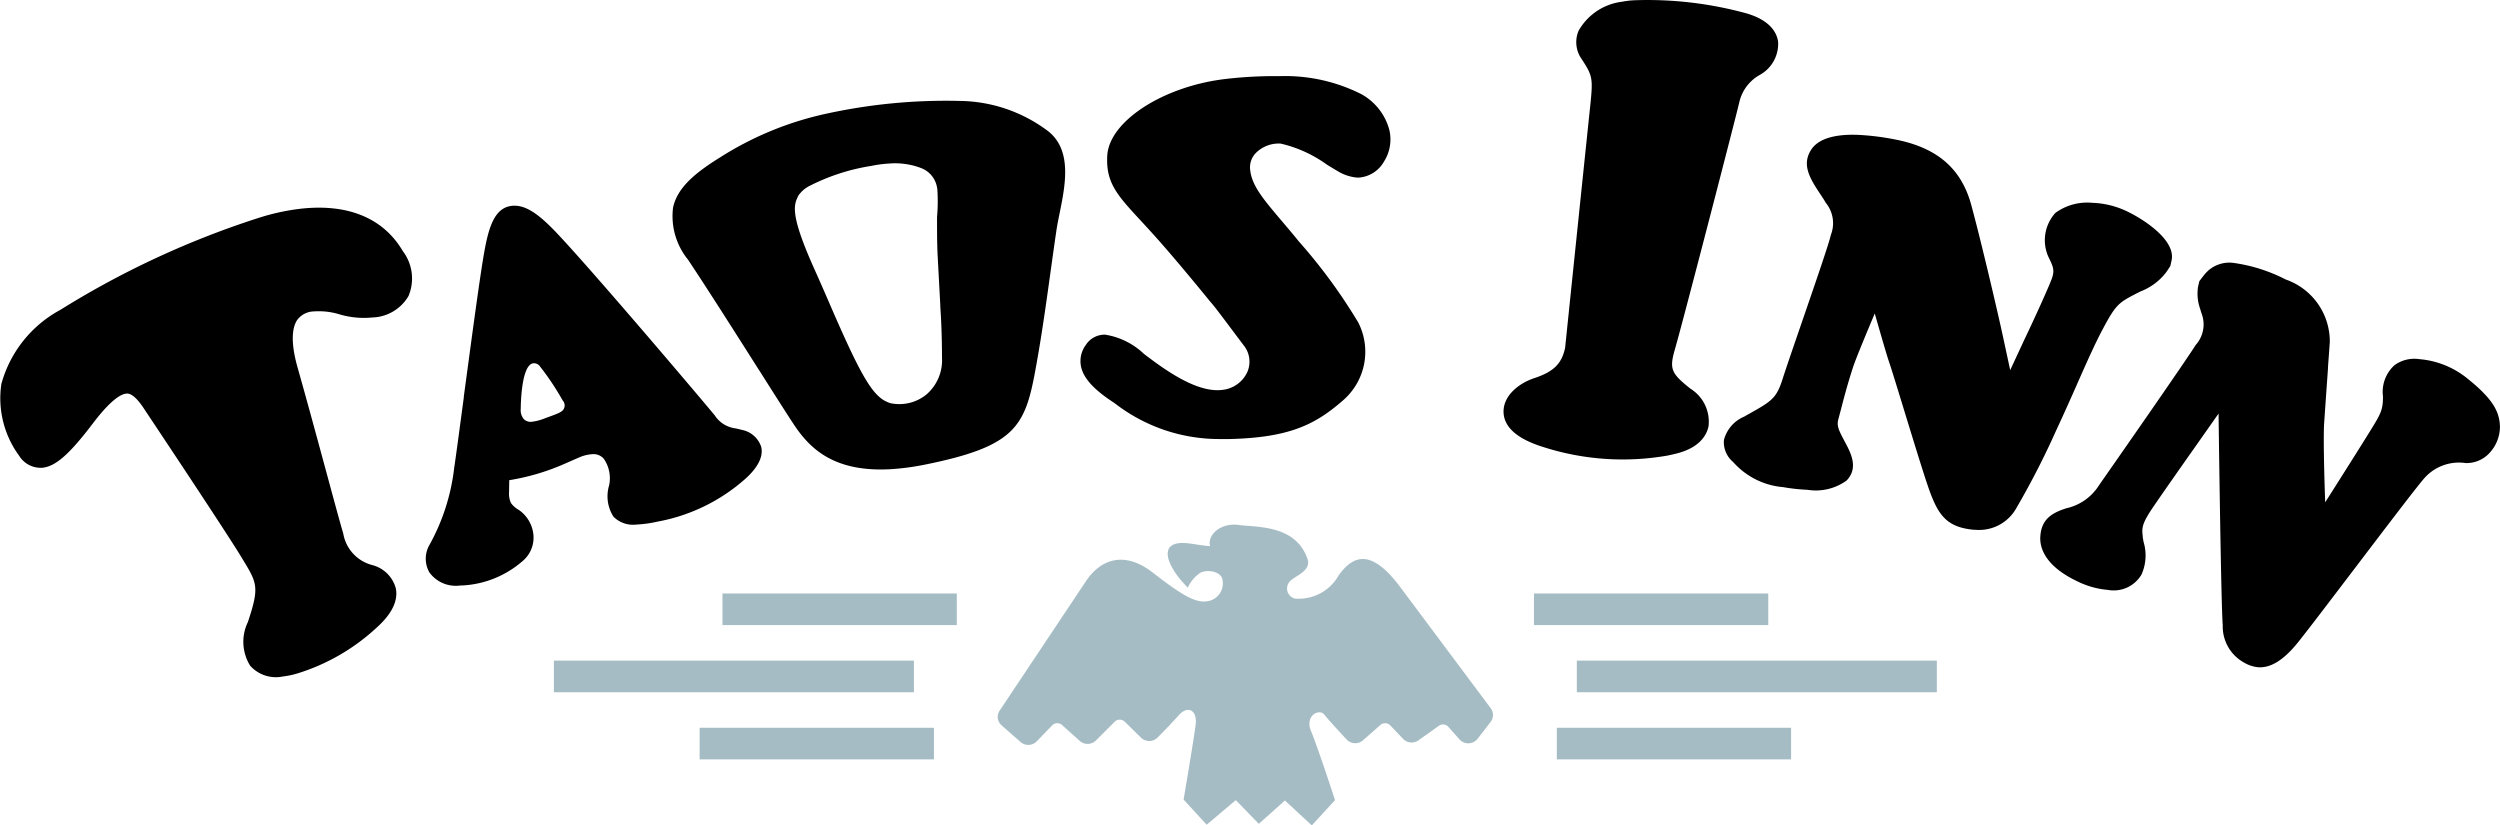 <svg xmlns="http://www.w3.org/2000/svg" id="Taos_Inn_web_logo" data-name="Taos Inn web logo" width="164.978" height="54.472" viewBox="0 0 164.978 54.472"><g id="Group_27" data-name="Group 27"><g id="Group_25" data-name="Group 25" transform="translate(0 0)"><path id="Path_293" data-name="Path 293" d="M98.368,47.64l-.857,1.108a.778.778,0,0,1-1.2.041l-.729-.822a.474.474,0,0,0-.631-.069c-.539.387-1.01.721-1.349.959a.777.777,0,0,1-1.012-.1l-.841-.884a.474.474,0,0,0-.656-.029l-1.144,1.007a.777.777,0,0,1-1.084-.053c-.519-.557-1.268-1.372-1.468-1.638-.313-.418-1.322.035-.87,1.114S88.1,52.8,88.1,52.8l-1.532,1.67-1.775-1.644-1.723,1.541L81.552,52.8,79.63,54.424l-1.524-1.66s.7-4.107.8-4.977-.48-1.311-1.148-.557c-.448.506-.977,1.05-1.365,1.44a.778.778,0,0,1-1.1.006l-1.067-1.048a.474.474,0,0,0-.667,0l-1.235,1.235a.779.779,0,0,1-1.071.029l-1.164-1.046a.473.473,0,0,0-.657.023l-1.012,1.05a.778.778,0,0,1-1.074.045l-1.252-1.1a.736.736,0,0,1-.129-.964l5.7-8.548c.975-1.462,2.541-2.019,4.421-.557s2.819,2.019,3.585,1.88a1.18,1.18,0,0,0,1.01-1.358c-.035-.661-1.176-.784-1.567-.452a2.37,2.37,0,0,0-.73.915c-1.219-1.229-1.643-2.367-1.079-2.763s1.506-.045,2.55.024c-.2-.747.718-1.562,1.879-1.4s3.774-.03,4.551,2.248c.27.791-.836,1.114-1.148,1.462A.683.683,0,0,0,85.45,39.5a3.014,3.014,0,0,0,2.889-1.532c1.045-1.462,2.24-1.624,4.009.7l6.028,8.071A.743.743,0,0,1,98.368,47.64Z" fill="#a5bcc4"></path><g id="Group_23" data-name="Group 23"><rect id="Rectangle_12" data-name="Rectangle 12" width="15.462" height="2.087" transform="translate(101.228 39.164)" fill="#a5bcc4"></rect><rect id="Rectangle_13" data-name="Rectangle 13" width="23.758" height="2.087" transform="translate(104.056 43.595)" fill="#a5bcc4"></rect><rect id="Rectangle_14" data-name="Rectangle 14" width="15.461" height="2.087" transform="translate(102.736 48.026)" fill="#a5bcc4"></rect></g><g id="Group_24" data-name="Group 24"><rect id="Rectangle_15" data-name="Rectangle 15" width="15.462" height="2.087" transform="translate(47.677 39.164)" fill="#a5bcc4"></rect><rect id="Rectangle_16" data-name="Rectangle 16" width="23.759" height="2.087" transform="translate(36.552 43.595)" fill="#a5bcc4"></rect><rect id="Rectangle_17" data-name="Rectangle 17" width="15.462" height="2.087" transform="translate(46.169 48.026)" fill="#a5bcc4"></rect></g></g><g id="Group_26" data-name="Group 26" transform="translate(0 0)"><path id="Path_294" data-name="Path 294" d="M19.875,13.77a14.661,14.661,0,0,0-2.78.6A58.607,58.607,0,0,0,3.979,20.45,7.943,7.943,0,0,0,.091,25.333a6.41,6.41,0,0,0,1.177,4.749,1.669,1.669,0,0,0,1.541.785c.874-.1,1.774-.891,3.326-2.934,1.177-1.549,1.84-1.92,2.19-1.957.12-.014.481-.051,1.141.939,2.007,3.014,5.519,8.3,6.478,9.875l.065.109c.969,1.593,1.119,1.837.35,4.149a2.984,2.984,0,0,0,.153,2.887,2.277,2.277,0,0,0,2.161.706,5.549,5.549,0,0,0,1.038-.226,13.579,13.579,0,0,0,5.155-3.007c1-.9,1.418-1.771,1.254-2.582a2.168,2.168,0,0,0-1.545-1.534,2.6,2.6,0,0,1-1.924-2.087c-.222-.746-.6-2.149-1.082-3.927-.55-2.029-1.235-4.56-1.931-7.025-.525-1.851-.3-2.731-.025-3.138a1.4,1.4,0,0,1,1.093-.564,4.639,4.639,0,0,1,1.719.2,5.674,5.674,0,0,0,2.143.2,2.864,2.864,0,0,0,2.39-1.415,2.987,2.987,0,0,0-.372-2.96C25.311,14.406,22.99,13.432,19.875,13.77Zm69.95-7.563a11.161,11.161,0,0,0-5.378-1.182,27.723,27.723,0,0,0-3.494.178c-4.15.462-7.761,2.786-7.884,5.073-.1,1.789.67,2.618,2.2,4.272.306.331.649.706,1.031,1.131,1.476,1.651,3.542,4.2,3.564,4.225l.01.015.015.014c.251.284.638.8,1.221,1.575.273.363.593.792.972,1.294a1.713,1.713,0,0,1,.241,1.724,2.037,2.037,0,0,1-1.636,1.2,2.361,2.361,0,0,1-.4.022c-1.654-.029-3.618-1.5-4.791-2.389a4.791,4.791,0,0,0-2.562-1.273,1.471,1.471,0,0,0-1.278.677,1.79,1.79,0,0,0-.325,1.389c.142.756.784,1.491,2.012,2.312l.214.142a11.235,11.235,0,0,0,6.887,2.367c.222,0,.451,0,.681,0,3.935-.091,5.647-.946,7.436-2.495a4.244,4.244,0,0,0,1.075-5.192A35.8,35.8,0,0,0,85.7,15.919c-.4-.5-.787-.949-1.122-1.345-1.239-1.462-1.986-2.346-2.081-3.4a1.347,1.347,0,0,1,.372-1.072,2.133,2.133,0,0,1,1.537-.63c.04,0,.084,0,.124.008a8.429,8.429,0,0,1,3.024,1.378c.241.149.47.291.674.407a2.951,2.951,0,0,0,1.381.458,2.078,2.078,0,0,0,1.72-1.058,2.72,2.72,0,0,0,.35-2.109A3.814,3.814,0,0,0,89.825,6.207Zm21.729,19.442c-1.3-1.032-1.4-1.305-1.009-2.654.513-1.764,4.037-15.381,4.237-16.261a2.765,2.765,0,0,1,1.366-1.8,2.343,2.343,0,0,0,1.192-2.171c-.081-.6-.507-1.411-2.07-1.876A24.69,24.69,0,0,0,107.9.015a5.719,5.719,0,0,0-.864.1,3.829,3.829,0,0,0-2.864,1.917,1.925,1.925,0,0,0,.193,1.85c.755,1.16.773,1.255.551,3.349s-1.552,14.941-1.633,15.73c-.226,1.047-.761,1.571-2.033,1.993-1.02.338-2.04,1.152-2.029,2.218.011,1.018.911,1.807,2.674,2.345a17.152,17.152,0,0,0,8.136.549c.27-.054.528-.116.769-.182,1.475-.422,1.854-1.28,1.949-1.756A2.564,2.564,0,0,0,111.554,25.649Zm25.54-.356.019-.044c.615-1.385,1.143-2.582,1.665-3.556.816-1.531,1.023-1.713,2.094-2.265.117-.062.234-.117.357-.182l.037-.018a3.9,3.9,0,0,0,1.694-1.273l.262-.4.081-.356c.32-1.418-2.066-2.855-3.014-3.287a5.706,5.706,0,0,0-2.2-.527,3.582,3.582,0,0,0-2.448.661A2.68,2.68,0,0,0,135.2,17c.292.589.4.847.2,1.393s-1.112,2.563-1.68,3.745l-.011.025c-.036.077-.073.157-.113.237l-.94,2.025-.47-2.178c-.047-.225-.1-.447-.145-.662-.449-2-1.349-5.825-1.953-8.05-.66-2.436-2.281-3.818-5.1-4.345a16.694,16.694,0,0,0-2.382-.291c-2.5-.091-3,.822-3.166,1.12-.489.9-.019,1.734.648,2.738.135.2.273.407.4.629a2.122,2.122,0,0,1,.335,2.109c-.131.578-.958,2.989-1.942,5.843l-.04.116c-.506,1.477-.987,2.869-1.18,3.48-.427,1.36-.711,1.52-2.3,2.411l-.269.153a2.3,2.3,0,0,0-1.327,1.534,1.7,1.7,0,0,0,.587,1.44l.109.113a4.939,4.939,0,0,0,3.2,1.56,12.44,12.44,0,0,0,1.621.178,3.461,3.461,0,0,0,2.576-.611c.7-.735.408-1.56,0-2.345l-.12-.226c-.386-.731-.547-1.029-.423-1.476.048-.175.1-.382.168-.629.168-.658.4-1.564.8-2.8.229-.706,1.435-3.549,1.435-3.549s.765,2.691.926,3.145c.178.516.641,2.029,1.049,3.363.568,1.851,1.21,3.953,1.556,4.953.6,1.738,1.137,2.552,2.714,2.778a3.967,3.967,0,0,0,.452.04,2.813,2.813,0,0,0,2.663-1.466,53.473,53.473,0,0,0,2.62-5.115C136.216,27.278,136.683,26.224,137.094,25.293Zm25.7-.342A5.781,5.781,0,0,0,159.65,23.7a2.218,2.218,0,0,0-1.635.4,2.374,2.374,0,0,0-.759,2.065v.069c-.01.829-.152,1.087-.851,2.214-.9,1.458-2.963,4.7-2.963,4.7s-.149-3.982-.069-5.214c.081-1.193.175-2.52.252-3.6l0-.077c.051-.731.1-1.334.121-1.7a4.326,4.326,0,0,0-2.9-4.109,10.8,10.8,0,0,0-3.462-1.1,2.111,2.111,0,0,0-1.614.469,2.883,2.883,0,0,0-.383.411l-.251.331-.084.363a2.989,2.989,0,0,0,.142,1.469c.029.1.058.2.088.288a2.024,2.024,0,0,1-.379,2.079c-.758,1.193-4.73,6.891-6.037,8.764l-.019.025-.473.684a3.414,3.414,0,0,1-2.008,1.309c-1.009.323-1.65.748-1.723,1.865-.044.658.222,1.923,2.5,2.985a5.58,5.58,0,0,0,1.957.538,2.126,2.126,0,0,0,2.219-1.011,3.075,3.075,0,0,0,.145-2.13,3.6,3.6,0,0,1-.065-.393c0-.062-.011-.116-.015-.182-.044-.465.062-.814.765-1.84.554-.811,1.756-2.527,2.671-3.825l1.585-2.254s.16,12.613.277,13.97a2.714,2.714,0,0,0,1.406,2.461,2.22,2.22,0,0,0,.939.309c.836.055,1.7-.49,2.643-1.672.674-.84,2.16-2.8,3.738-4.873,2.349-3.09,4.179-5.494,4.612-5.97a3.041,3.041,0,0,1,2.689-.96,2.055,2.055,0,0,0,1.538-.625,2.556,2.556,0,0,0,.728-1.8C164.937,27.2,164.561,26.355,162.791,24.951ZM48.935,28.365a3.986,3.986,0,0,0-.43-.1,1.917,1.917,0,0,1-1.341-.858c-.991-1.2-7.742-9.163-10.274-11.872-1.119-1.2-2.052-1.985-2.977-1.96-1.148.033-1.592,1.138-1.906,2.786-.3,1.549-.9,6.13-1.4,9.81l0,.018,0,.036c-.259,1.935-.525,3.938-.631,4.622a13.714,13.714,0,0,1-1.581,5.014l-.029.054a1.83,1.83,0,0,0-.033,1.855,2.153,2.153,0,0,0,2.059.865l.124,0a6.55,6.55,0,0,0,3.96-1.6,2.011,2.011,0,0,0,.729-1.691,2.253,2.253,0,0,0-.977-1.7,1.523,1.523,0,0,1-.5-.44l-.018-.033-.015-.032a1.476,1.476,0,0,1-.1-.677v-.054l.011-.72a14.938,14.938,0,0,0,3.465-1l.124-.054c.295-.127.619-.273.976-.426a2.572,2.572,0,0,1,.922-.236.894.894,0,0,1,.751.3,2.261,2.261,0,0,1,.353,1.756,2.5,2.5,0,0,0,.284,2.065,1.825,1.825,0,0,0,1.512.524,8.088,8.088,0,0,0,1.392-.193,11.963,11.963,0,0,0,5.9-2.916c.772-.731,1.093-1.411.947-2.022A1.677,1.677,0,0,0,48.935,28.365ZM37.243,26.889c-.088.284-.31.364-1.246.7a3.364,3.364,0,0,1-.929.247.646.646,0,0,1-.488-.164.915.915,0,0,1-.215-.694c0-.029,0-2.971.856-3.007a.485.485,0,0,1,.422.222,17.349,17.349,0,0,1,1.392,2.065c.051.087.084.149.11.185A.474.474,0,0,1,37.243,26.889ZM69.028,8.552a.67.67,0,0,0-.058-.04,9.85,9.85,0,0,0-5.611-1.851,36.965,36.965,0,0,0-8.872.851,21.484,21.484,0,0,0-6.948,2.862c-1.665,1.033-2.834,2-3.122,3.32a4.548,4.548,0,0,0,.984,3.439c1.242,1.862,3.166,4.891,4.71,7.324l.011.014.081.127.018.029c.936,1.477,1.745,2.749,2.149,3.36,1.046,1.586,2.62,3.175,6.365,2.978a16.621,16.621,0,0,0,2.329-.309c5.854-1.185,6.565-2.465,7.243-6.127.59-3.178.936-6.119,1.406-9.312C70.008,13.21,71.167,10.054,69.028,8.552ZM61.147,26.024a2.823,2.823,0,0,1-2.251.607l-.077-.015-.073-.01-.069-.026-.069-.029c-1.006-.393-1.76-1.658-3.833-6.443l-.033-.077c-.32-.738-.652-1.5-.994-2.261-1.505-3.349-1.4-4.138-1.134-4.709l.04-.087.041-.088.058-.072.062-.073a1.976,1.976,0,0,1,.532-.433,13.542,13.542,0,0,1,4.172-1.363,7.7,7.7,0,0,1,1.158-.153,4.842,4.842,0,0,1,2.03.269c.025.011.054.022.083.033a1.656,1.656,0,0,1,1.039,1.24c.011.043.018.091.025.138a11.6,11.6,0,0,1-.018,1.854v.062c0,.651,0,1.466.025,2.145l.008.168c0,.112.011.211.014.3l.008.1,0,.029v.029l.161,2.989,0,.043a.212.212,0,0,1,0,.051l.007.109c.03.455.1,1.52.106,3.273A2.984,2.984,0,0,1,61.147,26.024Z"></path></g></g></svg>